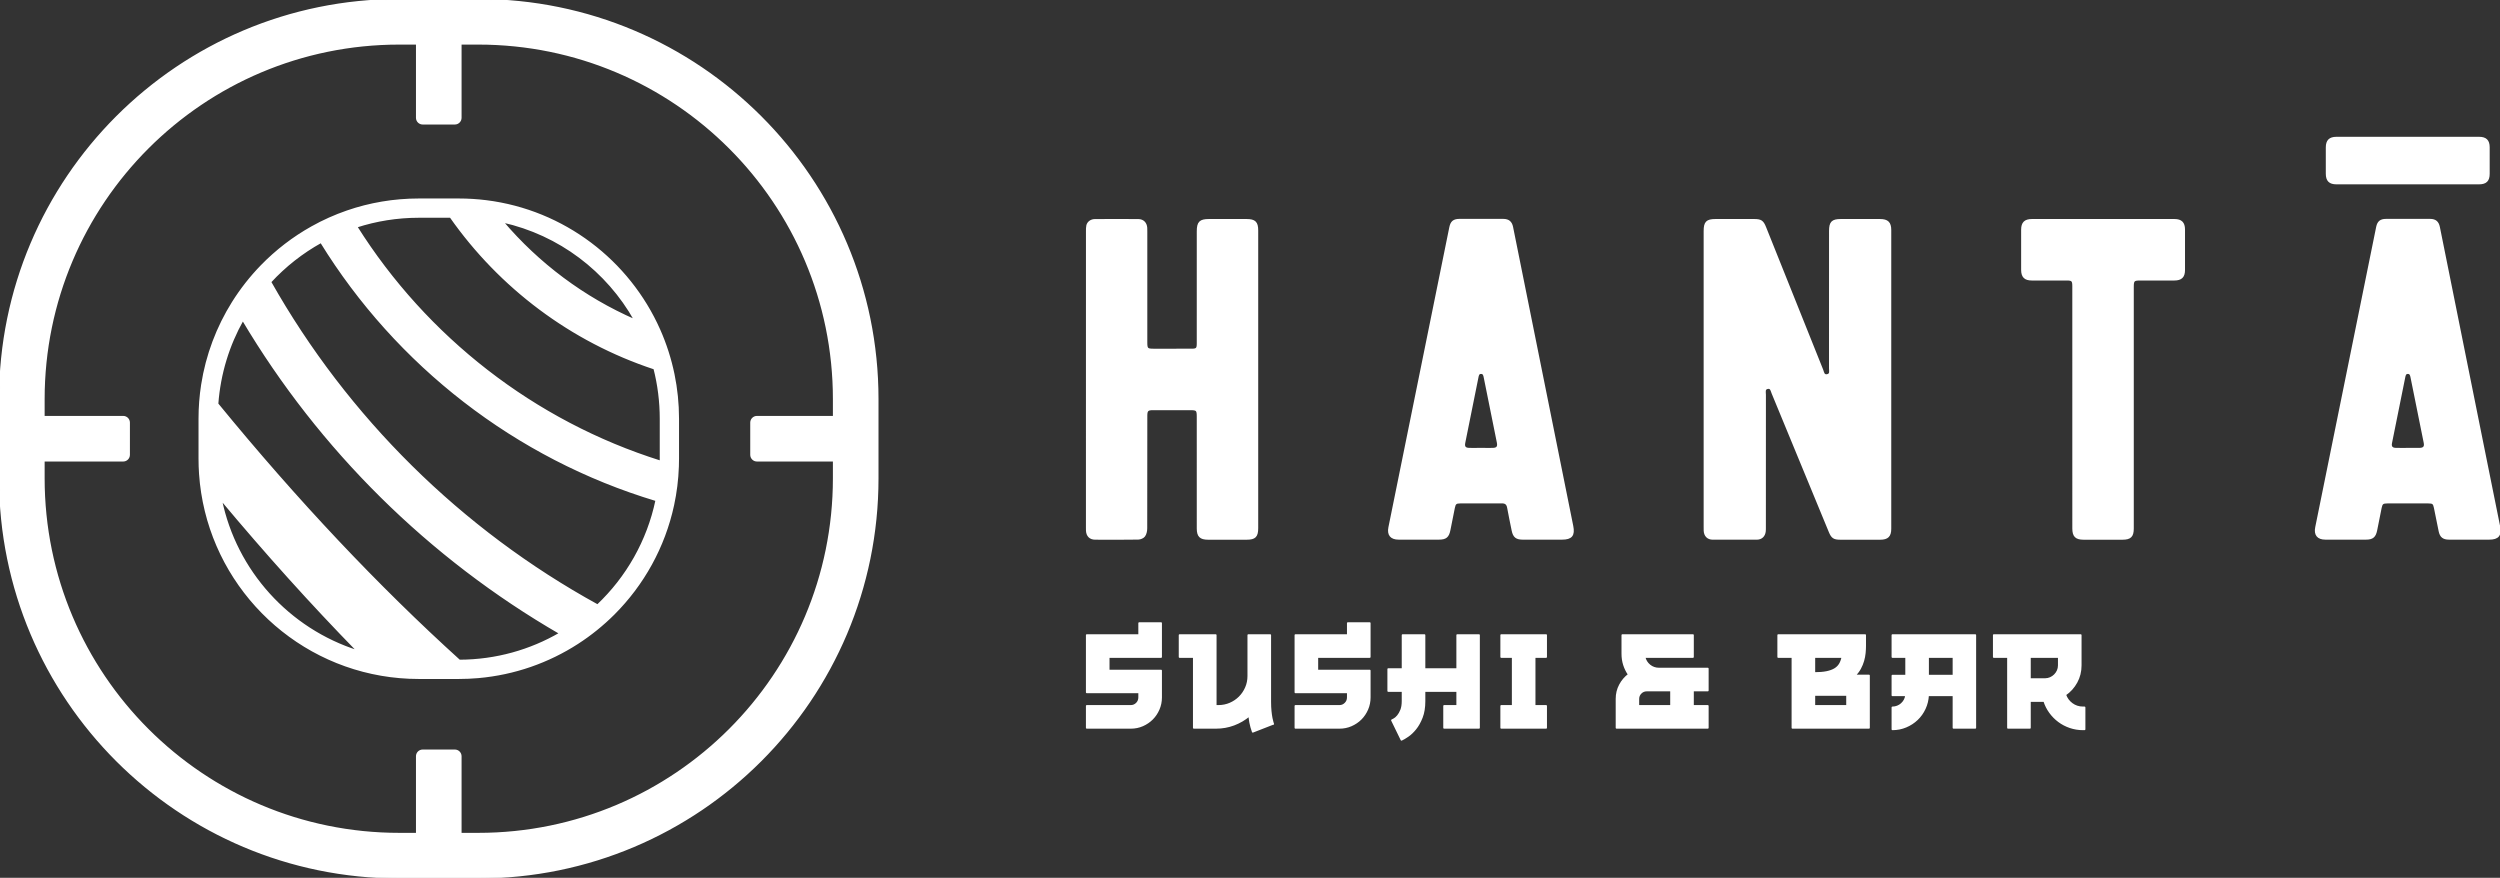<svg xmlns="http://www.w3.org/2000/svg" xmlns:xlink="http://www.w3.org/1999/xlink" xmlns:serif="http://www.serif.com/" width="100%" height="100%" viewBox="0 0 1424 500" xml:space="preserve" style="fill-rule:evenodd;clip-rule:evenodd;stroke-linejoin:round;stroke-miterlimit:2;"><rect x="0" y="0" width="1424" height="500" fill="#333333" stroke="none"/>    <g transform="matrix(6.126,0,0,6.126,-1108.87,-1519.34)">        <path d="M225.485,248C245.991,248 262.615,264.624 262.615,285.13L262.615,292.485C262.615,312.991 245.991,329.615 225.485,329.615L218.13,329.615C197.624,329.615 181,312.991 181,292.485L181,285.13C181,264.624 197.624,248 218.13,248L225.485,248ZM219.767,252.081L218.13,252.081C199.877,252.081 185.081,266.877 185.081,285.13L185.081,286.767L192.466,286.767C192.61,286.767 192.749,286.824 192.851,286.926C192.953,287.028 193.01,287.167 193.01,287.311L193.01,290.304C193.01,290.448 192.953,290.586 192.851,290.688C192.749,290.79 192.61,290.848 192.466,290.848L185.081,290.848L185.081,292.485C185.081,310.737 199.877,325.534 218.13,325.534L219.767,325.534L219.767,318.331C219.767,318.186 219.824,318.048 219.926,317.946C220.028,317.844 220.167,317.787 220.311,317.787L223.304,317.787C223.448,317.787 223.586,317.844 223.688,317.946C223.79,318.048 223.848,318.186 223.848,318.331L223.848,325.534L225.485,325.534C243.737,325.534 258.534,310.737 258.534,292.484L258.534,290.848L251.392,290.848C251.247,290.848 251.109,290.79 251.007,290.688C250.905,290.586 250.848,290.448 250.848,290.304L250.848,287.311C250.848,287.167 250.905,287.028 251.007,286.926C251.109,286.824 251.247,286.767 251.392,286.767L258.534,286.767L258.534,285.13C258.534,266.877 243.737,252.081 225.485,252.081L223.848,252.081L223.848,258.969C223.848,259.113 223.79,259.252 223.688,259.354C223.586,259.456 223.448,259.513 223.304,259.513L220.311,259.513C220.167,259.513 220.028,259.456 219.926,259.354C219.824,259.252 219.767,259.113 219.767,258.969L219.767,252.081ZM199.597,292.073C199.565,291.607 199.549,291.137 199.549,290.663L199.549,286.954C199.549,285.879 199.632,284.824 199.792,283.794C200.224,281.015 201.217,278.422 202.651,276.133C203.421,274.905 204.318,273.765 205.323,272.731C206.701,271.314 208.284,270.096 210.023,269.125C211.059,268.546 212.152,268.055 213.29,267.662C215.378,266.941 217.62,266.55 219.953,266.55L223.663,266.55C224.531,266.55 225.386,266.604 226.225,266.709C233.436,267.612 239.477,272.279 242.32,278.68C242.903,279.995 243.352,281.383 243.649,282.826C243.923,284.159 244.067,285.54 244.067,286.954L244.067,290.663C244.067,290.912 244.062,291.159 244.053,291.405C244.01,292.626 243.859,293.82 243.61,294.977C242.769,298.884 240.809,302.375 238.083,305.099C237.061,306.119 235.932,307.032 234.714,307.818C232.005,309.567 228.855,310.691 225.469,310.988C224.874,311.04 224.271,311.067 223.663,311.067L219.953,311.067C218.763,311.067 217.596,310.965 216.461,310.769C207.308,309.191 200.241,301.513 199.597,292.073ZM203.588,277.751C202.269,280.092 201.438,282.744 201.232,285.569C208.603,294.576 216.138,302.565 223.729,309.435C227.139,309.423 230.335,308.502 233.086,306.902C220.935,299.876 210.756,289.809 203.588,277.751ZM201.565,294.457C202.936,301.139 207.858,306.526 214.272,308.56C209.971,304.155 205.732,299.447 201.565,294.457ZM240.047,277.785C237.472,273.194 233.024,269.796 227.738,268.625C231.067,272.546 235.272,275.701 240.047,277.785ZM222.9,268.182L219.953,268.182C217.931,268.182 215.984,268.502 214.159,269.093C220.633,279.369 230.625,287.215 242.433,290.925C242.434,290.838 242.434,290.751 242.434,290.663L242.434,286.954C242.434,285.341 242.231,283.776 241.849,282.283C234.114,279.733 227.488,274.722 222.9,268.182ZM210.859,270.528C209.096,271.506 207.507,272.76 206.15,274.232C213.284,286.861 223.849,297.306 236.572,304.291C239.291,301.715 241.239,298.334 242.036,294.529C228.948,290.599 217.889,281.932 210.859,270.528ZM286.933,305.953L288.968,305.953L288.968,309.102L284.095,309.102L284.095,310.367L288.968,310.367L288.968,312.86C288.968,313.251 288.893,313.619 288.743,313.964C288.594,314.309 288.393,314.607 288.14,314.86C287.887,315.113 287.59,315.314 287.249,315.464C286.908,315.613 286.543,315.688 286.152,315.688L282.06,315.688L282.06,313.654L286.152,313.654C286.366,313.654 286.55,313.577 286.704,313.423C286.857,313.27 286.933,313.083 286.933,312.86L286.933,312.389L282.06,312.389L282.06,307.068L286.933,307.068L286.933,305.953ZM299.116,313.263C299.116,313.592 299.129,313.885 299.156,314.142C299.183,314.399 299.213,314.615 299.248,314.791C299.283,314.968 299.315,315.101 299.346,315.194L299.392,315.332L299.38,315.32L297.495,316.055C297.48,316.017 297.434,315.873 297.357,315.625C297.281,315.375 297.216,315.021 297.162,314.561C296.741,314.914 296.268,315.19 295.743,315.389C295.218,315.588 294.661,315.688 294.07,315.688L292.013,315.688L292.013,309.102L290.692,309.102L290.692,307.068L294.047,307.068L294.047,313.654L294.301,313.654C294.683,313.654 295.043,313.581 295.381,313.435C295.718,313.29 296.013,313.09 296.266,312.838C296.518,312.584 296.718,312.289 296.863,311.952C297.009,311.615 297.081,311.255 297.081,310.872L297.081,307.068L299.116,307.068L299.116,313.263ZM306.333,305.953L308.368,305.953L308.368,309.102L303.495,309.102L303.495,310.367L308.368,310.367L308.368,312.86C308.368,313.251 308.293,313.619 308.144,313.964C307.994,314.309 307.793,314.607 307.541,314.86C307.287,315.113 306.99,315.314 306.649,315.464C306.309,315.613 305.943,315.688 305.552,315.688L301.461,315.688L301.461,313.654L305.552,313.654C305.767,313.654 305.95,313.577 306.104,313.423C306.257,313.27 306.333,313.083 306.333,312.86L306.333,312.389L301.461,312.389L301.461,307.068L306.333,307.068L306.333,305.953ZM316.505,307.068L318.528,307.068L318.528,315.688L315.286,315.688L315.286,313.654L316.505,313.654L316.505,312.263L313.459,312.263L313.459,313.205C313.459,313.795 313.377,314.301 313.212,314.722C313.047,315.144 312.85,315.496 312.62,315.78C312.39,316.063 312.155,316.287 311.913,316.452C311.672,316.617 311.475,316.733 311.321,316.803L310.437,314.987C310.475,314.972 310.548,314.933 310.655,314.872C310.762,314.811 310.873,314.711 310.988,314.573C311.103,314.435 311.205,314.255 311.293,314.033C311.381,313.811 311.425,313.535 311.425,313.205L311.425,312.263L310.092,312.263L310.092,310.229L311.425,310.229L311.425,307.068L313.459,307.068L313.459,310.229L316.505,310.229L316.505,307.068ZM320.596,307.068L324.768,307.068L324.768,309.102L323.699,309.102L323.699,313.654L324.768,313.654L324.768,315.688L320.596,315.688L320.596,313.654L321.665,313.654L321.665,309.102L320.596,309.102L320.596,307.068ZM333.917,309.102C333.986,309.416 334.145,309.675 334.393,309.878C334.643,310.081 334.936,310.183 335.273,310.183L339.801,310.183L339.801,312.217L338.422,312.217L338.422,313.654L339.801,313.654L339.801,315.688L331.319,315.688L331.319,312.998C331.319,312.531 331.422,312.102 331.63,311.711C331.836,311.321 332.112,310.995 332.457,310.734C332.266,310.458 332.118,310.16 332.015,309.838C331.911,309.516 331.859,309.171 331.859,308.803L331.859,307.068L338.422,307.068L338.422,309.102L333.917,309.102ZM336.387,312.217L334.124,312.217C333.909,312.217 333.725,312.293 333.572,312.446C333.418,312.6 333.342,312.784 333.342,312.998L333.342,313.654L336.387,313.654L336.387,312.217ZM354.432,308.079C354.432,308.286 354.42,308.507 354.397,308.74C354.374,308.974 354.328,309.211 354.259,309.453C354.19,309.694 354.092,309.932 353.966,310.166C353.84,310.399 353.673,310.619 353.466,310.826L354.788,310.826L354.788,315.688L347.674,315.688L347.674,309.102L346.352,309.102L346.352,307.068L354.432,307.068L354.432,308.079ZM349.708,309.102L349.708,310.596C350.152,310.596 350.53,310.566 350.84,310.505C351.15,310.443 351.407,310.351 351.61,310.229C351.813,310.106 351.97,309.951 352.081,309.763C352.193,309.575 352.271,309.355 352.317,309.102L349.708,309.102ZM352.754,312.631L349.708,312.631L349.708,313.654L352.754,313.654L352.754,312.631ZM356.971,307.068L364.672,307.068L364.672,315.688L362.649,315.688L362.649,312.665L360.281,312.665C360.258,313.102 360.157,313.514 359.977,313.9C359.797,314.288 359.557,314.623 359.259,314.906C358.96,315.19 358.615,315.414 358.224,315.578C357.834,315.743 357.416,315.826 356.971,315.826L356.971,313.792C357.132,313.792 357.286,313.762 357.431,313.705C357.577,313.648 357.707,313.567 357.822,313.464C357.937,313.36 358.031,313.242 358.103,313.107C358.177,312.974 358.22,312.826 358.236,312.665L356.971,312.665L356.971,310.838L358.247,310.838L358.247,309.102L356.971,309.102L356.971,307.068ZM362.649,309.102L360.281,309.102L360.281,310.838L362.649,310.838L362.649,309.102ZM373.039,312.607C373.154,312.952 373.36,313.236 373.659,313.458C373.958,313.68 374.303,313.792 374.694,313.792L374.832,313.792L374.832,315.826L374.694,315.826C374.272,315.826 373.87,315.76 373.487,315.63C373.104,315.5 372.755,315.318 372.441,315.084C372.127,314.851 371.853,314.573 371.619,314.251C371.385,313.929 371.207,313.577 371.085,313.194L369.751,313.194L369.751,315.688L367.717,315.688L367.717,309.102L366.396,309.102L366.396,307.068L374.475,307.068L374.475,309.884C374.475,310.451 374.345,310.972 374.085,311.447C373.824,311.922 373.475,312.309 373.039,312.607ZM369.751,311.16L371.165,311.16C371.342,311.16 371.506,311.125 371.66,311.056C371.813,310.987 371.947,310.895 372.062,310.78C372.177,310.665 372.269,310.531 372.338,310.378C372.407,310.225 372.441,310.06 372.441,309.884L372.441,309.102L369.751,309.102L369.751,311.16ZM339.497,283.273C339.497,278.683 339.497,274.093 339.497,269.503C339.497,268.676 339.711,268.46 340.53,268.459C341.721,268.459 342.913,268.459 344.104,268.459C344.74,268.46 344.913,268.575 345.148,269.162C346.916,273.579 348.682,277.997 350.455,282.412C350.538,282.62 350.555,282.95 350.898,282.889C351.262,282.823 351.151,282.497 351.152,282.263C351.157,278.004 351.155,273.746 351.156,269.487C351.156,268.682 351.375,268.46 352.171,268.459C353.384,268.459 354.598,268.459 355.812,268.46C356.514,268.46 356.781,268.719 356.781,269.41C356.782,278.667 356.782,287.924 356.781,297.18C356.781,297.857 356.515,298.118 355.837,298.119C354.601,298.119 353.366,298.119 352.13,298.119C351.533,298.118 351.355,298.001 351.128,297.451C349.356,293.154 347.585,288.857 345.809,284.561C345.723,284.352 345.694,284.025 345.355,284.101C345.023,284.175 345.127,284.487 345.126,284.713C345.122,288.817 345.123,292.922 345.123,297.026C345.123,297.158 345.126,297.292 345.111,297.423C345.063,297.845 344.788,298.113 344.366,298.115C342.998,298.123 341.63,298.123 340.262,298.116C339.807,298.114 339.527,297.828 339.501,297.373C339.494,297.252 339.497,297.131 339.497,297.009C339.497,292.431 339.497,287.852 339.497,283.273ZM297.92,283.311C297.92,287.911 297.92,292.512 297.92,297.113C297.92,297.895 297.697,298.119 296.92,298.119C295.729,298.119 294.537,298.119 293.345,298.119C292.62,298.118 292.367,297.869 292.367,297.148C292.366,293.684 292.367,290.219 292.366,286.755C292.366,286.137 292.303,286.074 291.684,286.074C290.526,286.074 289.367,286.073 288.209,286.074C287.712,286.075 287.609,286.177 287.609,286.678C287.608,290.165 287.612,293.651 287.6,297.138C287.6,297.378 287.545,297.657 287.411,297.844C287.304,297.994 287.04,298.103 286.844,298.107C285.509,298.129 284.174,298.122 282.839,298.116C282.364,298.114 282.087,297.83 282.064,297.353C282.059,297.254 282.061,297.155 282.061,297.055C282.061,287.876 282.061,278.696 282.063,269.516C282.063,269.34 282.059,269.159 282.097,268.99C282.166,268.682 282.458,268.465 282.817,268.464C284.163,268.456 285.509,268.454 286.855,268.464C287.293,268.468 287.568,268.754 287.602,269.19C287.611,269.311 287.608,269.433 287.608,269.554C287.608,272.985 287.608,276.417 287.608,279.848C287.608,280.452 287.674,280.518 288.266,280.518C289.446,280.518 290.627,280.519 291.808,280.517C292.28,280.517 292.366,280.432 292.366,279.954C292.367,276.479 292.366,273.003 292.367,269.528C292.367,268.686 292.59,268.46 293.418,268.459C294.587,268.459 295.757,268.459 296.926,268.46C297.683,268.46 297.92,268.693 297.92,269.442C297.92,274.065 297.92,278.688 297.92,283.311ZM379.331,285.931C379.331,289.672 379.332,293.412 379.331,297.152C379.331,297.881 379.091,298.118 378.357,298.119C377.155,298.119 375.952,298.119 374.749,298.119C374.029,298.118 373.776,297.865 373.776,297.144C373.775,289.718 373.775,282.293 373.775,274.867C373.775,274.779 373.776,274.691 373.775,274.602C373.773,274.11 373.684,274.018 373.201,274.018C372.109,274.017 371.017,274.018 369.924,274.017C369.293,274.016 369.019,273.744 369.017,273.109C369.013,271.862 369.013,270.615 369.017,269.368C369.019,268.737 369.298,268.46 369.928,268.46C374.352,268.459 378.777,268.459 383.201,268.46C383.813,268.46 384.093,268.74 384.094,269.347C384.096,270.604 384.096,271.862 384.094,273.12C384.094,273.75 383.822,274.016 383.181,274.017C382.122,274.018 381.063,274.017 380.004,274.017C379.408,274.017 379.331,274.092 379.331,274.677C379.331,278.429 379.331,282.18 379.331,285.931ZM327.215,296.933C327.386,297.782 327.125,298.112 326.257,298.112C325.032,298.113 323.807,298.114 322.582,298.112C322.006,298.111 321.764,297.916 321.647,297.346C321.5,296.634 321.355,295.921 321.223,295.206C321.163,294.882 321.001,294.737 320.661,294.74C319.37,294.75 318.079,294.743 316.788,294.744C316.386,294.745 316.286,294.827 316.206,295.221C316.066,295.912 315.928,296.604 315.792,297.296C315.669,297.921 315.439,298.112 314.798,298.112C313.551,298.113 312.304,298.114 311.057,298.112C310.35,298.111 310.045,297.74 310.185,297.049C311.673,289.717 313.162,282.385 314.65,275.053C315.049,273.088 315.445,271.122 315.847,269.158C315.955,268.632 316.185,268.449 316.716,268.446C317.389,268.443 318.062,268.446 318.735,268.446C319.419,268.446 320.104,268.442 320.788,268.447C321.267,268.45 321.523,268.661 321.618,269.13C322.745,274.725 323.872,280.32 324.998,285.915C325.737,289.588 326.473,293.261 327.215,296.933ZM319.819,289.739C320.217,289.731 320.349,289.557 320.27,289.165C319.863,287.148 319.455,285.132 319.05,283.115C319.009,282.912 318.975,282.702 318.714,282.703C318.467,282.705 318.434,282.918 318.397,283.101C317.986,285.128 317.578,287.156 317.172,289.183C317.097,289.558 317.229,289.729 317.605,289.738C317.698,289.74 317.792,289.742 317.885,289.742C318.166,289.744 318.447,289.74 318.728,289.74C319.001,289.74 319.274,289.743 319.546,289.742C319.637,289.742 319.728,289.74 319.819,289.739ZM413.391,296.938C413.56,297.771 413.296,298.112 412.459,298.112C411.851,298.113 411.245,298.112 410.638,298.112C409.998,298.112 409.358,298.115 408.718,298.112C408.196,298.109 407.946,297.914 407.838,297.404C407.685,296.682 407.544,295.957 407.399,295.234C407.315,294.818 407.229,294.745 406.796,294.744C405.527,294.743 404.259,294.743 402.99,294.744C402.56,294.745 402.461,294.822 402.379,295.227C402.24,295.918 402.102,296.609 401.965,297.301C401.845,297.912 401.611,298.112 400.999,298.112C399.742,298.113 398.484,298.114 397.226,298.112C396.523,298.11 396.221,297.736 396.361,297.043C397.982,289.053 399.605,281.062 401.227,273.072C401.494,271.754 401.758,270.436 402.029,269.12C402.128,268.64 402.369,268.448 402.863,268.447C404.231,268.443 405.599,268.443 406.968,268.447C407.446,268.448 407.698,268.662 407.793,269.135C409.032,275.292 410.27,281.449 411.51,287.606C412.136,290.717 412.761,293.828 413.391,296.938ZM405.982,289.739C406.385,289.732 406.525,289.56 406.448,289.175C406.039,287.148 405.628,285.121 405.221,283.094C405.182,282.9 405.139,282.707 404.899,282.703C404.652,282.698 404.611,282.905 404.573,283.09C404.161,285.128 403.749,287.166 403.341,289.205C403.271,289.553 403.41,289.728 403.768,289.738C404.142,289.748 404.517,289.74 404.891,289.74C405.255,289.74 405.619,289.745 405.982,289.739ZM408.332,265.075C407.736,265.075 402.012,265.076 401.529,265.075C400.437,265.074 399.345,265.076 398.253,265.075C397.622,265.074 397.347,264.802 397.345,264.166C397.341,262.92 397.341,262.97 397.345,261.723C397.347,261.092 397.626,260.815 398.256,260.815C402.681,260.814 407.105,260.814 411.529,260.815C412.142,260.815 412.422,261.095 412.423,261.702C412.424,262.959 412.424,262.92 412.423,264.178C412.422,264.808 412.15,265.074 411.51,265.075C410.45,265.076 409.391,265.075 408.332,265.075Z" style="fill:white;stroke:white;stroke-width:0.16px;"></path>    </g></svg>